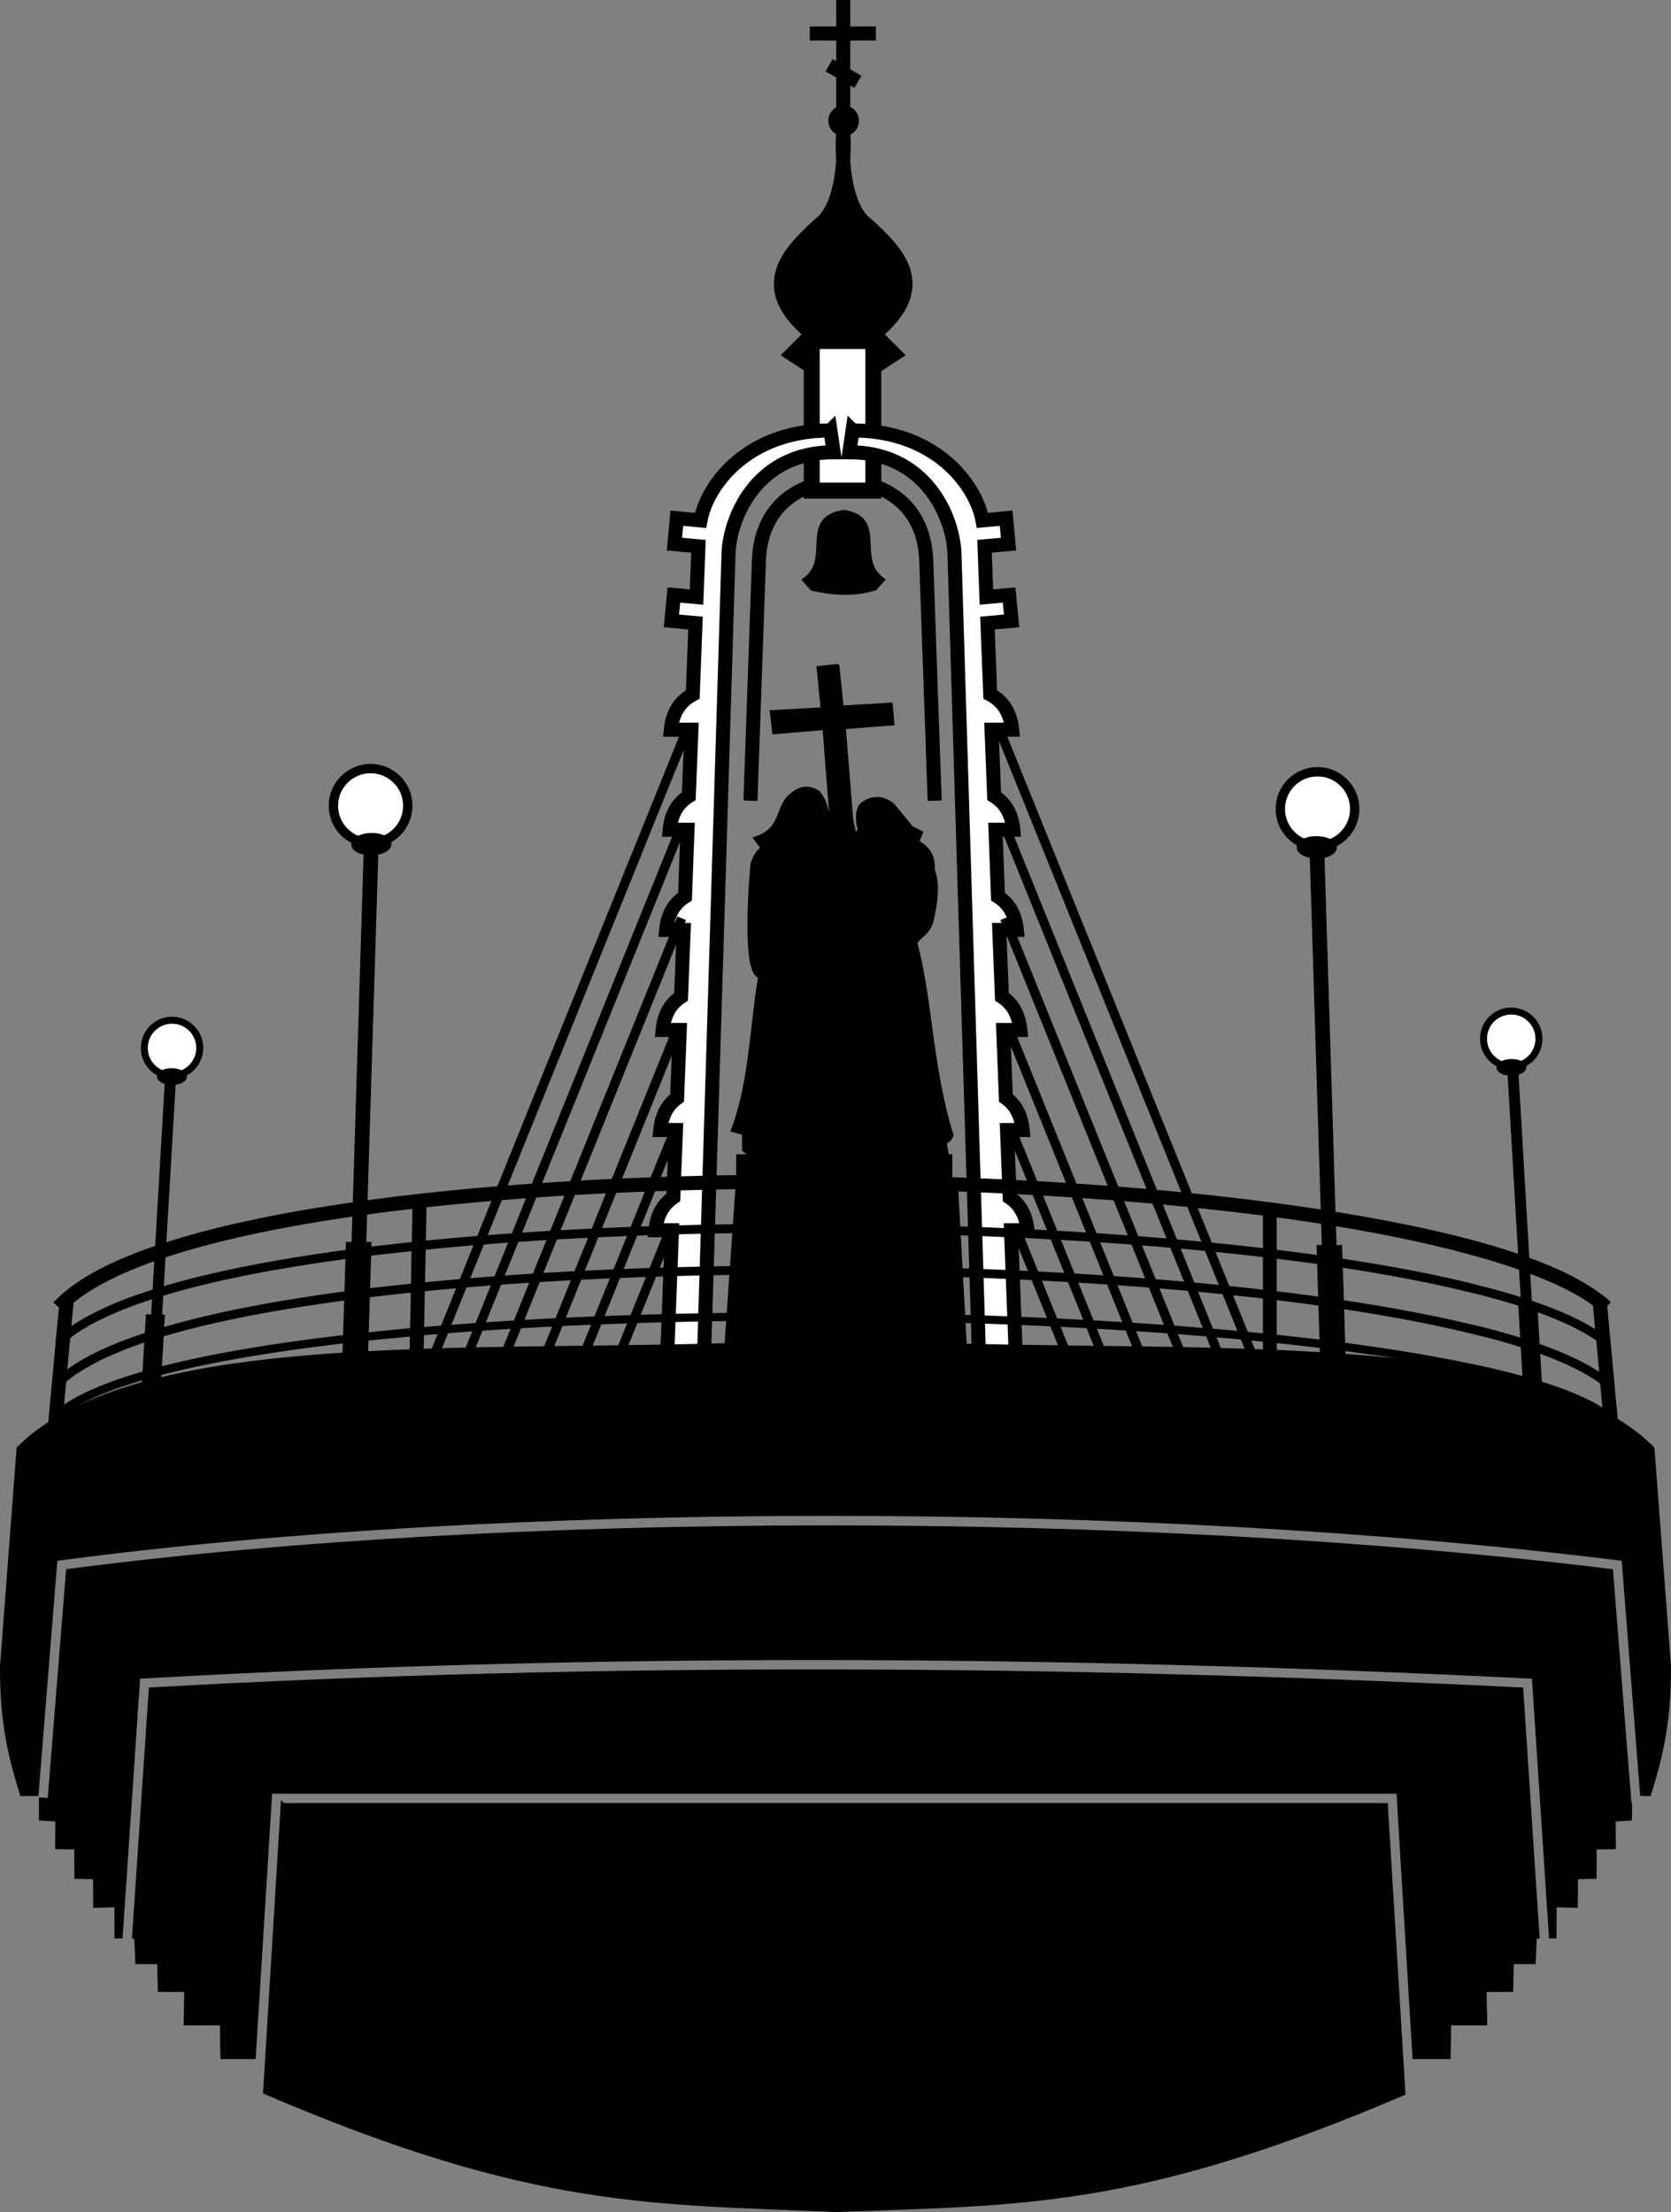 <?xml version="1.0" encoding="UTF-8" standalone="no"?>
<!-- Created with Inkscape (http://www.inkscape.org/) -->

<svg
   xmlns:dc="http://purl.org/dc/elements/1.1/"
   xmlns:cc="http://creativecommons.org/ns#"
   xmlns:rdf="http://www.w3.org/1999/02/22-rdf-syntax-ns#"
   xmlns:svg="http://www.w3.org/2000/svg"
   xmlns="http://www.w3.org/2000/svg"
   xmlns:sodipodi="http://sodipodi.sourceforge.net/DTD/sodipodi-0.dtd"
   xmlns:inkscape="http://www.inkscape.org/namespaces/inkscape"
   width="211.353"
   height="279.753"
   id="svg2"
   version="1.1"
   inkscape:version="0.48.4 r9939"
   sodipodi:docname="cyrill_methodius_vvo.svg">
  <rect width="100%" height="100%" fill="#808080" stroke="none"/>
  <defs
     id="defs4" />
  <sodipodi:namedview
     id="base"
     pagecolor="#ffffff"
     bordercolor="#666666"
     borderopacity="1.0"
     inkscape:pageopacity="0.0"
     inkscape:pageshadow="2"
     inkscape:zoom="1.979899"
     inkscape:cx="-75.027689"
     inkscape:cy="120.852"
     inkscape:document-units="px"
     inkscape:current-layer="layer2"
     showgrid="false"
     inkscape:window-width="1920"
     inkscape:window-height="1003"
     inkscape:window-x="-9"
     inkscape:window-y="-9"
     inkscape:window-maximized="1"
     fit-margin-top="0"
     fit-margin-left="0"
     fit-margin-right="0"
     fit-margin-bottom="0" />
  <g
     inkscape:groupmode="layer"
     id="layer2"
     inkscape:label="black"
     transform="translate(-197.497,-486.281)">
    <g
       id="g3815">
      <path
         sodipodi:nodetypes="ccccc"
         inkscape:connector-curvature="0"
         d="m 315.719,587.546 -1.057,-30.018 c -0.096,-6.666 -4.358,-10.163 -10.594,-10.57 -6.236,0.407 -10.498,3.904 -10.594,10.57 l -1.057,30.018"
         style="fill:none;stroke:#000000;stroke-width:1.776;stroke-linecap:butt;stroke-linejoin:miter;stroke-miterlimit:4;stroke-opacity:1;stroke-dasharray:none"
         id="path3951-7" />
      <path
         sodipodi:nodetypes="cccscscccc"
         inkscape:connector-curvature="0"
         d="m 300.632,533.004 -2.99,-1.943 2.541,-2.541 c -7.184,-5.931 -3.13,-10.198 1.321,-14.154 2.359,-2.097 2.915,-7.538 2.642,-11.557 -0.273,4.019 0.283,9.461 2.642,11.557 4.451,3.955 8.505,8.222 1.321,14.154 l 2.541,2.541 -2.99,1.943 z"
         style="fill:#000000;stroke:#000000;stroke-width:1.776;stroke-linecap:butt;stroke-linejoin:miter;stroke-miterlimit:4;stroke-opacity:1;stroke-dasharray:none"
         id="path3889-5" />
      <rect
         y="529.417"
         x="300.169"
         height="18.911"
         width="7.791"
         id="rect3885"
         style="fill:#ffffff;fill-opacity:1;stroke:#000000;stroke-width:2.018;stroke-linecap:butt;stroke-linejoin:miter;stroke-miterlimit:4;stroke-dasharray:none" />
      <path
         sodipodi:nodetypes="cccccc"
         inkscape:connector-curvature="0"
         d="m 308.149,560.665 0.951,-1.057 c -3.66,-2.647 0.508,-7.731 -4.907,-8.545 -5.415,0.848 -1.247,5.932 -4.907,8.578 l 0.951,1.057 c 2.637,0.595 5.274,0.775 7.911,-0.033 z"
         style="fill:#000000;stroke:#000000;stroke-width:0.592px;stroke-linecap:butt;stroke-linejoin:miter;stroke-opacity:1"
         id="path3910-5" />
      <path
         transform="matrix(0.592,0,0,0.592,81.463,198.973)"
         d="m 378.036,511.112 c 0,0.986 -0.799,1.786 -1.786,1.786 -0.986,0 -1.786,-0.799 -1.786,-1.786 0,-0.986 0.799,-1.786 1.786,-1.786 0.986,0 1.786,0.799 1.786,1.786 z"
         sodipodi:ry="1.7857143"
         sodipodi:rx="1.7857143"
         sodipodi:cy="511.11218"
         sodipodi:cx="376.25"
         id="path3931"
         style="fill:#000000;fill-opacity:1;stroke:#000000;stroke-width:3;stroke-linecap:butt;stroke-linejoin:miter;stroke-miterlimit:4;stroke-dasharray:none"
         sodipodi:type="arc" />
      <path
         sodipodi:nodetypes="cccccccccccccccccccccccccccccccc"
         inkscape:connector-curvature="0"
         id="path3021"
         d="m 305.33,540.719 -0.407,2.756 c 9.517,0 12.995,7.876 13.289,12.578 l 3.163,103.585 4.661,-0.425 -0.666,-17.35 2.09,0 c -0.206,-2.017 -1.032,-3.315 -2.257,-4.143 l -0.333,-8.527 1.979,0 c -0.199,-1.952 -0.967,-3.22 -2.127,-4.051 l -0.333,-8.601 2.164,0 c -0.21,-2.059 -1.063,-3.373 -2.331,-4.199 l -0.333,-8.453 2.22,0 c -0.213,-2.085 -1.092,-3.394 -2.386,-4.217 l -0.314,-8.453 2.257,0 c -0.215,-2.108 -1.106,-3.432 -2.423,-4.254 l -0.333,-8.398 2.608,0 c -0.233,-2.286 -1.27,-3.655 -2.775,-4.458 l -0.351,-9.027 3.052,-0.277 -0.314,-3.274 -2.867,0.259 -0.24,-6.419 3.034,-0.277 -0.296,-3.274 -2.997,0.277 c -0.792,-4.331 -5.771,-11.376 -16.433,-11.376 z"
         style="fill:#ffffff;stroke:#000000;stroke-width:1.776;stroke-linecap:butt;stroke-linejoin:miter;stroke-miterlimit:4;stroke-opacity:1;stroke-dasharray:none" />
      <path
         sodipodi:nodetypes="cccccccccccccccccccccccccccccccc"
         inkscape:connector-curvature="0"
         id="path3021-1"
         d="m 302.532,540.719 0.407,2.756 c -9.517,0 -12.995,7.876 -13.289,12.578 l -3.163,103.585 -4.661,-0.425 0.666,-17.35 -2.09,0 c 0.206,-2.017 1.032,-3.315 2.257,-4.143 l 0.333,-8.527 -1.979,0 c 0.199,-1.952 0.967,-3.22 2.127,-4.051 l 0.333,-8.601 -2.164,0 c 0.21,-2.059 1.063,-3.373 2.331,-4.199 l 0.333,-8.453 -2.22,0 c 0.213,-2.085 1.092,-3.394 2.386,-4.217 l 0.314,-8.453 -2.257,0 c 0.215,-2.108 1.106,-3.432 2.423,-4.254 l 0.333,-8.398 -2.608,0 c 0.233,-2.286 1.27,-3.655 2.775,-4.458 l 0.351,-9.027 -3.052,-0.277 0.314,-3.274 2.867,0.259 0.24,-6.419 -3.034,-0.277 0.296,-3.274 2.997,0.277 c 0.792,-4.331 5.771,-11.376 16.433,-11.376 z"
         style="fill:#ffffff;stroke:#000000;stroke-width:1.776;stroke-linecap:butt;stroke-linejoin:miter;stroke-miterlimit:4;stroke-opacity:1;stroke-dasharray:none" />
      <path
         inkscape:connector-curvature="0"
         id="path3976"
         d="m 303.267,486.281 0,3.348 -3.348,0 0,1.776 3.348,0 0,2.608 -0.462,-0.259 -0.888,1.554 1.35,0.777 0,4.254 1.776,0 0,-3.237 0.518,0.296 0.888,-1.535 -1.406,-0.814 0,-3.644 3.237,0 0,-1.776 -3.237,0 0,-3.348 -1.776,0 z"
         style="font-size:medium;font-style:normal;font-variant:normal;font-weight:normal;font-stretch:normal;text-indent:0;text-align:start;text-decoration:none;line-height:normal;letter-spacing:normal;word-spacing:normal;text-transform:none;direction:ltr;block-progression:tb;writing-mode:lr-tb;text-anchor:start;baseline-shift:baseline;color:#000000;fill:#000000;fill-opacity:1;stroke:none;stroke-width:3;marker:none;visibility:visible;display:inline;overflow:visible;enable-background:accumulate;font-family:Sans;-inkscape-font-specification:Sans" />
      <path
         style="fill:#000000;stroke:#000000;stroke-width:0.592px;stroke-linecap:butt;stroke-linejoin:miter;stroke-opacity:1"
         d="m 303.378,570.555 -2.294,0.24 0.518,5.235 -6.437,0.351 0.296,2.46 6.363,-0.536 0.925,11.912 -0.777,-1.461 c -0.147,-0.697 -0.353,-1.403 -1.054,-2.238 -0.935,-0.571 -1.922,-0.693 -2.997,0.148 -2.279,1.467 -1.092,4.415 -4.772,5.679 l 0.888,1.202 c -0.656,0.49 -1.098,1.178 -1.332,2.09 -0.761,9.107 -0.341,14.082 0.999,14.058 -1.003,5.642 -1.158,13.58 -3.441,19.478 l 1.387,0.388 0,2.109 1.165,0.888 -1.905,0 0,3.385 -0.056,0 -1.48,21.198 30.151,0 -1.165,-21.198 -0.703,0 0,-3.385 -1.646,0 1.202,-0.296 -0.296,-1.498 c 0.678,-0.394 0.756,-0.631 0.888,-0.888 -2.696,-8.762 -2.565,-16.705 -4.587,-24.416 0.675,-1.003 1.482,-1.041 2.053,-2.645 0.424,-2.151 0.951,-4.298 0.148,-6.585 0.115,-1.403 -0.405,-2.6 -1.979,-3.441 l 0.481,-1.184 -1.202,-0.61 -2.312,-2.83 c -1.07,-0.945 -2.607,-1.164 -3.958,0 -0.495,0.75 -0.498,1.831 -0.148,3.145 l -0.74,0.74 -0.444,-2.09 -0.943,-11.746 6.141,-0.481 -0.203,-2.294 -6.197,0.37 -0.536,-5.253 z"
         id="path2997"
         inkscape:connector-curvature="0" />
      <path
         sodipodi:nodetypes="cssccccccccssccccssccccscccccssccccssscccccsccccscccssccsscccsssccccsccsccsccccssccsscccsssccccsscccccsccccssccsscc"
         style="font-size:medium;font-style:normal;font-variant:normal;font-weight:normal;font-stretch:normal;text-indent:0;text-align:start;text-decoration:none;line-height:normal;letter-spacing:normal;word-spacing:normal;text-transform:none;direction:ltr;block-progression:tb;writing-mode:lr-tb;text-anchor:start;baseline-shift:baseline;color:#000000;fill:#000000;fill-opacity:1;stroke:none;stroke-width:4.029;marker:none;visibility:visible;display:inline;overflow:visible;enable-background:accumulate;font-family:Sans;-inkscape-font-specification:Sans"
         d="m 298.161,634.833 c -20.438,0.023 -40.619,1.205 -57.175,3.662 -8.83,1.31 -16.619,2.975 -22.9,5.031 -6.281,2.056 -11.053,4.485 -13.836,7.473 l 0.703,0.647 -0.37,3.903 c -0.037,0.035 -0.075,0.075 -0.111,0.111 l 0.092,0.092 -0.98,10.562 1.776,0.166 0.111,-1.202 c 2.554,-1.953 7.008,-3.715 12.874,-5.216 6.178,-1.581 13.927,-2.883 22.715,-3.903 2.665,-0.309 5.445,-0.592 8.287,-0.851 l -0.092,4.939 1.776,0.037 0.092,-5.142 c 15.488,-1.335 33.241,-1.939 51.034,-1.85 21.785,0.109 43.62,1.254 61.374,3.348 7.471,0.881 14.206,1.936 19.922,3.145 l 0.129,6.752 1.776,-0.037 -0.111,-6.308 c 0.444,0.101 0.902,0.193 1.332,0.296 6.29,1.502 11.06,3.234 13.725,5.105 l 0.148,1.554 1.776,-0.166 -1.443,-15.519 0.462,-0.518 c -5.912,-5.347 -19.648,-9.13 -37.476,-11.82 -13.371,-2.017 -29.017,-3.343 -45.207,-3.94 -5.397,-0.199 -10.859,-0.316 -16.315,-0.351 -1.364,-0.009 -2.725,-0.002 -4.088,0 z m 85.088,13.67 c -5.653,-1.367 -12.233,-2.552 -19.515,-3.551 -13.356,-1.834 -28.987,-3.045 -45.17,-3.588 -5.395,-0.181 -10.861,-0.283 -16.315,-0.314 -17.723,-0.104 -35.414,0.588 -50.886,2.127 l 0.074,-4.217 c 14.234,-1.559 30.392,-2.331 46.724,-2.349 l -3e-5,0 c 1.358,-0.002 2.729,-0.009 4.088,0 21.75,0.14 43.535,1.601 61.245,4.273 7.365,1.111 14.032,2.466 19.681,3.995 l 1.794,0.499 c 6.218,1.798 11.057,3.822 14.021,6.012 l 0.259,2.978 c -2.942,-1.841 -7.147,-3.473 -12.356,-4.92 -0.605,-0.168 -1.237,-0.318 -1.868,-0.481 m -135.363,-9.804 -0.074,4.199 c -2.939,0.308 -5.793,0.646 -8.546,1.017 -8.819,1.191 -16.609,2.706 -22.863,4.569 -4.895,1.458 -8.859,3.122 -11.653,5.05 l 0.277,-2.96 c 2.582,-2.134 6.64,-4.106 11.838,-5.808 6.137,-2.009 13.859,-3.675 22.622,-4.976 2.704,-0.401 5.51,-0.758 8.398,-1.091 z m 133.68,14.557 c -5.676,-1.355 -12.307,-2.542 -19.626,-3.533 -13.356,-1.808 -28.987,-2.998 -45.17,-3.533 -5.395,-0.178 -10.843,-0.283 -16.296,-0.314 -17.766,-0.102 -35.498,0.582 -50.997,2.109 l 0.092,-4.125 c 15.453,-1.543 33.165,-2.249 50.905,-2.146 l -2e-5,0 c 21.771,0.127 43.579,1.449 61.319,3.884 7.379,1.013 14.035,2.239 19.7,3.625 l 1.794,0.444 c 0.514,0.135 1.04,0.269 1.535,0.407 5.634,1.566 10.035,3.353 12.8,5.272 l 0.37,3.977 c -2.954,-1.955 -7.33,-3.665 -12.856,-5.179 -0.576,-0.158 -1.175,-0.309 -1.776,-0.462 z m -133.791,-9.212 -0.074,4.125 c -2.899,0.301 -5.735,0.618 -8.453,0.98 -8.818,1.174 -16.591,2.677 -22.844,4.513 -5.207,1.529 -9.358,3.273 -12.171,5.327 l 0.37,-3.958 c 2.626,-2.032 6.8,-3.867 12.134,-5.457 6.168,-1.838 13.898,-3.346 22.678,-4.532 2.692,-0.364 5.488,-0.696 8.361,-0.999 z m 133.884,14.224 c -5.71,-1.2 -12.379,-2.254 -19.774,-3.126 -13.357,-1.576 -29.002,-2.604 -45.189,-3.071 -5.396,-0.156 -10.86,-0.25 -16.315,-0.277 -17.777,-0.089 -35.513,0.516 -51.016,1.85 l 0.092,-4.532 c 13.11,-1.296 27.849,-1.989 42.858,-2.109 l -3e-5,0 c 2.712,-0.022 5.436,-0.016 8.157,0 21.773,0.126 43.596,1.427 61.337,3.829 7.414,1.004 14.092,2.211 19.774,3.588 l 1.794,0.444 c 0.486,0.126 0.974,0.241 1.443,0.37 5.985,1.64 10.58,3.541 13.3,5.568 l 0.277,3.015 c -2.943,-1.826 -7.489,-3.413 -13.337,-4.809 -0.518,-0.124 -1.071,-0.249 -1.609,-0.37 z m -133.976,-8.971 -0.092,4.495 c -2.893,0.262 -5.704,0.555 -8.416,0.869 -8.818,1.023 -16.614,2.322 -22.863,3.921 -5.419,1.387 -9.676,2.978 -12.486,4.865 l 0.277,-2.886 c 2.58,-2.166 6.919,-4.154 12.615,-5.827 6.169,-1.812 13.897,-3.289 22.678,-4.458 2.666,-0.355 5.443,-0.684 8.287,-0.98 z"
         id="path3983"
         inkscape:connector-curvature="0" />
      <path
         inkscape:connector-curvature="0"
         style="font-size:medium;font-style:normal;font-variant:normal;font-weight:normal;font-stretch:normal;text-indent:0;text-align:start;text-decoration:none;line-height:normal;letter-spacing:normal;word-spacing:normal;text-transform:none;direction:ltr;block-progression:tb;writing-mode:lr-tb;text-anchor:start;baseline-shift:baseline;color:#000000;fill:#000000;fill-opacity:1;stroke:none;stroke-width:2;marker:none;visibility:visible;display:inline;overflow:visible;enable-background:accumulate;font-family:Sans;-inkscape-font-specification:Sans"
         d="m 324.243,577.806 -1.091,0.444 32.981,81.61 1.091,-0.444 -32.981,-81.61 z m 1.091,13.189 -1.091,0.444 28.597,70.734 1.258,10e-6 -28.763,-71.178 z m -0.203,11.191 -1.11,0.444 24.065,59.543 1.295,-1e-5 -24.25,-59.987 z m 0.851,14.798 -1.11,0.444 18.09,44.745 1.276,0 -18.257,-45.189 z m 0.203,12.486 -1.091,0.444 13.041,32.259 1.276,0 -13.226,-32.703 z m 0.629,12.671 -1.091,0.444 7.917,19.589 1.276,0 -8.102,-20.033 z"
         id="path4028-4-2" />
      <path
         inkscape:connector-curvature="0"
         style="fill:#000000;stroke:#000000;stroke-width:0.592px;stroke-linecap:butt;stroke-linejoin:miter;stroke-opacity:1"
         d="m 302.73,655.735 c 0.147,0.011 0.297,0.026 0.444,0.037 0.147,-0.011 0.297,-0.026 0.444,-0.037 l -0.888,2e-5 z m 0.444,0.037 c -37.309,2.679 -86.835,-2.707 -103.289,13.707 l -2.09,27.506 c -0.052,7.407 1.18,11.87 2.497,16.148 l 1.794,-0.018 2.331,-28.985 0.056,-0.721 0.721,-0.092 c 27.976,-3.705 61.954,-5.602 96.575,-5.623 34.621,-0.021 69.879,1.836 100.403,5.623 l 0.721,0.092 0.056,0.721 2.275,28.985 0.832,0.018 c 1.317,-4.278 2.549,-8.741 2.497,-16.148 l -2.09,-27.506 C 390.01,653.065 340.483,658.451 303.174,655.772 z m -1.369,23.714 c -34.271,0.021 -67.923,1.88 -95.668,5.512 l -2.331,29.004 -1.091,-0.092 0,2.331 2.072,0.111 -0.018,3.496 2.405,0.037 0.037,3.718 2.349,0.037 0.018,3.625 2.682,-0.074 0.018,3.94 0.444,2e-5 2.164,-32.056 0.056,-0.777 0.777,-0.037 c 28.876,-1.641 57.924,-2.376 87.104,-2.331 29.18,0.045 58.484,0.872 87.918,2.331 l 0.795,0.037 0.056,0.777 2.109,32.056 0.37,-2e-5 0.018,-3.94 2.682,0.074 0.018,-3.625 2.349,-0.037 0.018,-3.718 2.423,-0.037 -0.018,-3.496 2.053,-0.111 0.019,-1.646 -0.056,2.2e-4 -2.349,-29.596 c -30.26,-3.716 -65.152,-5.533 -99.423,-5.512 z m 1.017,18.22 c -28.887,-0.044 -57.637,0.668 -86.216,2.275 l -2.109,31.186 0.259,-2e-5 0.148,3.219 2.775,0 0.074,3.514 3.348,0 -0.074,4.236 4.569,10e-6 0.074,4.254 3.884,0 2.035,-32.722 0.037,-0.832 0.851,2e-5 141.098,0 0.832,-2e-5 0.056,0.832 1.979,32.722 4.236,0 0.074,-4.254 4.55,0 -0.074,-4.236 3.367,0 0.074,-3.514 2.775,0 0.148,-3.219 0.333,10e-6 -2.053,-31.186 c -29.138,-1.433 -58.162,-2.231 -87.048,-2.275 z m -69.531,16.907 -2.22,36.236 c 34.066,14.596 48.902,13.845 72.103,14.89 23.275,-0.893 37.954,-0.287 71.788,-14.742 l -2.22,-36.384 -139.451,0 z"
         id="path4095-3" />
      <path
         inkscape:connector-curvature="0"
         style="font-size:medium;font-style:normal;font-variant:normal;font-weight:normal;font-stretch:normal;text-indent:0;text-align:start;text-decoration:none;line-height:normal;letter-spacing:normal;word-spacing:normal;text-transform:none;direction:ltr;block-progression:tb;writing-mode:lr-tb;text-anchor:start;baseline-shift:baseline;color:#000000;fill:#000000;fill-opacity:1;stroke:none;stroke-width:2;marker:none;visibility:visible;display:inline;overflow:visible;enable-background:accumulate;font-family:Sans;-inkscape-font-specification:Sans"
         d="m 284.045,577.806 1.091,0.444 -32.981,81.61 -1.091,-0.444 32.981,-81.61 z m -1.091,13.189 1.091,0.444 -28.597,70.734 -1.258,-1e-5 28.763,-71.178 z m 0.203,11.191 1.11,0.444 -24.065,59.543 -1.295,10e-6 24.25,-59.987 z m -0.851,14.798 1.11,0.444 -18.09,44.745 -1.276,0 18.257,-45.189 z m -0.203,12.486 1.091,0.444 -13.041,32.259 -1.276,0 13.226,-32.703 z m -0.629,12.671 1.091,0.444 -7.917,19.589 -1.276,0 8.102,-20.033 z"
         id="path4028-4-2-8" />
      <g
         id="g4231"
         transform="matrix(0.592,0,0,0.592,80.596,198.444)">
        <path
           transform="translate(28.698,23.214)"
           d="m 255.893,635.13 c 0,4.389 -3.558,7.946 -7.946,7.946 -4.389,0 -7.946,-3.558 -7.946,-7.946 0,-4.389 3.558,-7.946 7.946,-7.946 4.389,0 7.946,3.558 7.946,7.946 z"
           sodipodi:ry="7.9464288"
           sodipodi:rx="7.9464288"
           sodipodi:cy="635.13007"
           sodipodi:cx="247.94643"
           id="path4224"
           style="fill:#ffffff;fill-opacity:1;stroke:#000000;stroke-width:2;stroke-linecap:butt;stroke-linejoin:miter;stroke-miterlimit:4;stroke-dasharray:none"
           sodipodi:type="arc" />
        <g
           transform="matrix(1,0,-0.031,1,26.286,-1.071)"
           id="g4226">
          <path
             inkscape:connector-curvature="0"
             style="fill:#000000;fill-opacity:1;stroke:#000000;stroke-width:1.103;stroke-linecap:butt;stroke-linejoin:miter;stroke-miterlimit:4"
             d="m 268.98,753.128 4.362,0 0,23.826 -4.362,0 z"
             id="rect4201" />
          <path
             inkscape:connector-curvature="0"
             style="fill:#000000;fill-opacity:1;stroke:#000000;stroke-width:1.352;stroke-linecap:butt;stroke-linejoin:miter;stroke-miterlimit:4"
             d="m 270.301,667.344 1.791,0 0,87.216 -1.791,0 z"
             id="rect4201-5" />
          <path
             sodipodi:type="arc"
             style="fill:#000000;fill-opacity:1;stroke:#000000;stroke-width:1;stroke-linecap:butt;stroke-linejoin:miter;stroke-miterlimit:4;stroke-dasharray:none"
             id="path4222"
             sodipodi:cx="270.46835"
             sodipodi:cy="667.62036"
             sodipodi:rx="3.7880721"
             sodipodi:ry="1.8940361"
             d="m 274.256,667.62 c 0,1.046 -1.696,1.894 -3.788,1.894 -2.092,0 -3.788,-0.848 -3.788,-1.894 0,-1.046 1.696,-1.894 3.788,-1.894 2.092,0 3.788,0.848 3.788,1.894 z"
             transform="translate(0.758,0)" />
        </g>
      </g>
      <g
         transform="matrix(-0.592,0,0,0.592,527.914,198.847)"
         id="g4231-7">
        <path
           transform="translate(28.698,23.214)"
           d="m 255.893,635.13 c 0,4.389 -3.558,7.946 -7.946,7.946 -4.389,0 -7.946,-3.558 -7.946,-7.946 0,-4.389 3.558,-7.946 7.946,-7.946 4.389,0 7.946,3.558 7.946,7.946 z"
           sodipodi:ry="7.9464288"
           sodipodi:rx="7.9464288"
           sodipodi:cy="635.13007"
           sodipodi:cx="247.94643"
           id="path4224-6"
           style="fill:#ffffff;fill-opacity:1;stroke:#000000;stroke-width:2;stroke-linecap:butt;stroke-linejoin:miter;stroke-miterlimit:4;stroke-dasharray:none"
           sodipodi:type="arc" />
        <g
           transform="matrix(1,0,-0.031,1,26.286,-1.071)"
           id="g4226-1">
          <path
             inkscape:connector-curvature="0"
             style="fill:#000000;fill-opacity:1;stroke:#000000;stroke-width:1.103;stroke-linecap:butt;stroke-linejoin:miter;stroke-miterlimit:4"
             d="m 268.98,753.128 4.362,0 0,23.826 -4.362,0 z"
             id="rect4201-8" />
          <path
             inkscape:connector-curvature="0"
             style="fill:#000000;fill-opacity:1;stroke:#000000;stroke-width:1.352;stroke-linecap:butt;stroke-linejoin:miter;stroke-miterlimit:4"
             d="m 270.301,667.344 1.791,0 0,87.216 -1.791,0 z"
             id="rect4201-5-9" />
          <path
             sodipodi:type="arc"
             style="fill:#000000;fill-opacity:1;stroke:#000000;stroke-width:1;stroke-linecap:butt;stroke-linejoin:miter;stroke-miterlimit:4;stroke-dasharray:none"
             id="path4222-2"
             sodipodi:cx="270.46835"
             sodipodi:cy="667.62036"
             sodipodi:rx="3.7880721"
             sodipodi:ry="1.8940361"
             d="m 274.256,667.62 c 0,1.046 -1.696,1.894 -3.788,1.894 -2.092,0 -3.788,-0.848 -3.788,-1.894 0,-1.046 1.696,-1.894 3.788,-1.894 2.092,0 3.788,0.848 3.788,1.894 z"
             transform="translate(0.758,0)" />
        </g>
      </g>
      <g
         transform="matrix(0.441,0.012,-0.012,0.441,105.156,325.162)"
         id="g4307">
        <path
           sodipodi:type="arc"
           style="fill:#ffffff;fill-opacity:1;stroke:#000000;stroke-width:2;stroke-linecap:butt;stroke-linejoin:miter;stroke-miterlimit:4;stroke-dasharray:none"
           id="path4224-6-9"
           sodipodi:cx="247.94643"
           sodipodi:cy="635.13007"
           sodipodi:rx="7.9464288"
           sodipodi:ry="7.9464288"
           d="m 255.893,635.13 c 0,4.389 -3.558,7.946 -7.946,7.946 -4.389,0 -7.946,-3.558 -7.946,-7.946 0,-4.389 3.558,-7.946 7.946,-7.946 4.389,0 7.946,3.558 7.946,7.946 z"
           transform="translate(28.698,23.214)" />
        <path
           inkscape:connector-curvature="0"
           style="fill:#000000;fill-opacity:1;stroke:#000000;stroke-width:1.103;stroke-linecap:butt;stroke-linejoin:miter;stroke-miterlimit:4"
           d="m 271.767,735.423 4.362,0 -0.75,23.826 -4.362,0 z"
           id="rect4201-8-4" />
        <path
           inkscape:connector-curvature="0"
           style="fill:#000000;fill-opacity:1;stroke:#000000;stroke-width:1.352;stroke-linecap:butt;stroke-linejoin:miter;stroke-miterlimit:4"
           d="m 275.574,666.273 1.791,0 -2.746,87.216 -1.791,0 z"
           id="rect4201-5-9-3" />
        <path
           sodipodi:type="arc"
           style="fill:#000000;fill-opacity:1;stroke:#000000;stroke-width:1;stroke-linecap:butt;stroke-linejoin:miter;stroke-miterlimit:4;stroke-dasharray:none"
           id="path4222-2-1"
           sodipodi:cx="270.46835"
           sodipodi:cy="667.62036"
           sodipodi:rx="3.7880721"
           sodipodi:ry="1.8940361"
           d="m 274.256,667.62 c 0,1.046 -1.696,1.894 -3.788,1.894 -2.092,0 -3.788,-0.848 -3.788,-1.894 0,-1.046 1.696,-1.894 3.788,-1.894 2.092,0 3.788,0.848 3.788,1.894 z"
           transform="matrix(1,0,-0.031,1,27.044,-1.071)" />
      </g>
      <g
         transform="matrix(-0.441,0.012,0.012,0.441,502.741,324)"
         id="g4307-2">
        <path
           sodipodi:type="arc"
           style="fill:#ffffff;fill-opacity:1;stroke:#000000;stroke-width:2;stroke-linecap:butt;stroke-linejoin:miter;stroke-miterlimit:4;stroke-dasharray:none"
           id="path4224-6-9-3"
           sodipodi:cx="247.94643"
           sodipodi:cy="635.13007"
           sodipodi:rx="7.9464288"
           sodipodi:ry="7.9464288"
           d="m 255.893,635.13 c 0,4.389 -3.558,7.946 -7.946,7.946 -4.389,0 -7.946,-3.558 -7.946,-7.946 0,-4.389 3.558,-7.946 7.946,-7.946 4.389,0 7.946,3.558 7.946,7.946 z"
           transform="translate(28.698,23.214)" />
        <path
           inkscape:connector-curvature="0"
           style="fill:#000000;fill-opacity:1;stroke:#000000;stroke-width:1.103;stroke-linecap:butt;stroke-linejoin:miter;stroke-miterlimit:4"
           d="m 271.767,735.423 4.362,0 -0.75,23.826 -4.362,0 z"
           id="rect4201-8-4-3" />
        <path
           inkscape:connector-curvature="0"
           style="fill:#000000;fill-opacity:1;stroke:#000000;stroke-width:1.352;stroke-linecap:butt;stroke-linejoin:miter;stroke-miterlimit:4"
           d="m 275.574,666.273 1.791,0 -2.746,87.216 -1.791,0 z"
           id="rect4201-5-9-3-4" />
        <path
           sodipodi:type="arc"
           style="fill:#000000;fill-opacity:1;stroke:#000000;stroke-width:1;stroke-linecap:butt;stroke-linejoin:miter;stroke-miterlimit:4;stroke-dasharray:none"
           id="path4222-2-1-1"
           sodipodi:cx="270.46835"
           sodipodi:cy="667.62036"
           sodipodi:rx="3.7880721"
           sodipodi:ry="1.8940361"
           d="m 274.256,667.62 c 0,1.046 -1.696,1.894 -3.788,1.894 -2.092,0 -3.788,-0.848 -3.788,-1.894 0,-1.046 1.696,-1.894 3.788,-1.894 2.092,0 3.788,0.848 3.788,1.894 z"
           transform="matrix(1,0,-0.031,1,27.044,-1.071)" />
      </g>
      <rect
         transform="scale(-1,1)"
         y="638.556"
         x="-358.982"
         height="19.107"
         width="1.746"
         id="rect3045"
         style="fill:#000000;fill-opacity:1;stroke:#000000;stroke-width:0;stroke-linecap:butt;stroke-linejoin:miter;stroke-miterlimit:4;stroke-dasharray:none" />
    </g>
  </g>
</svg>
